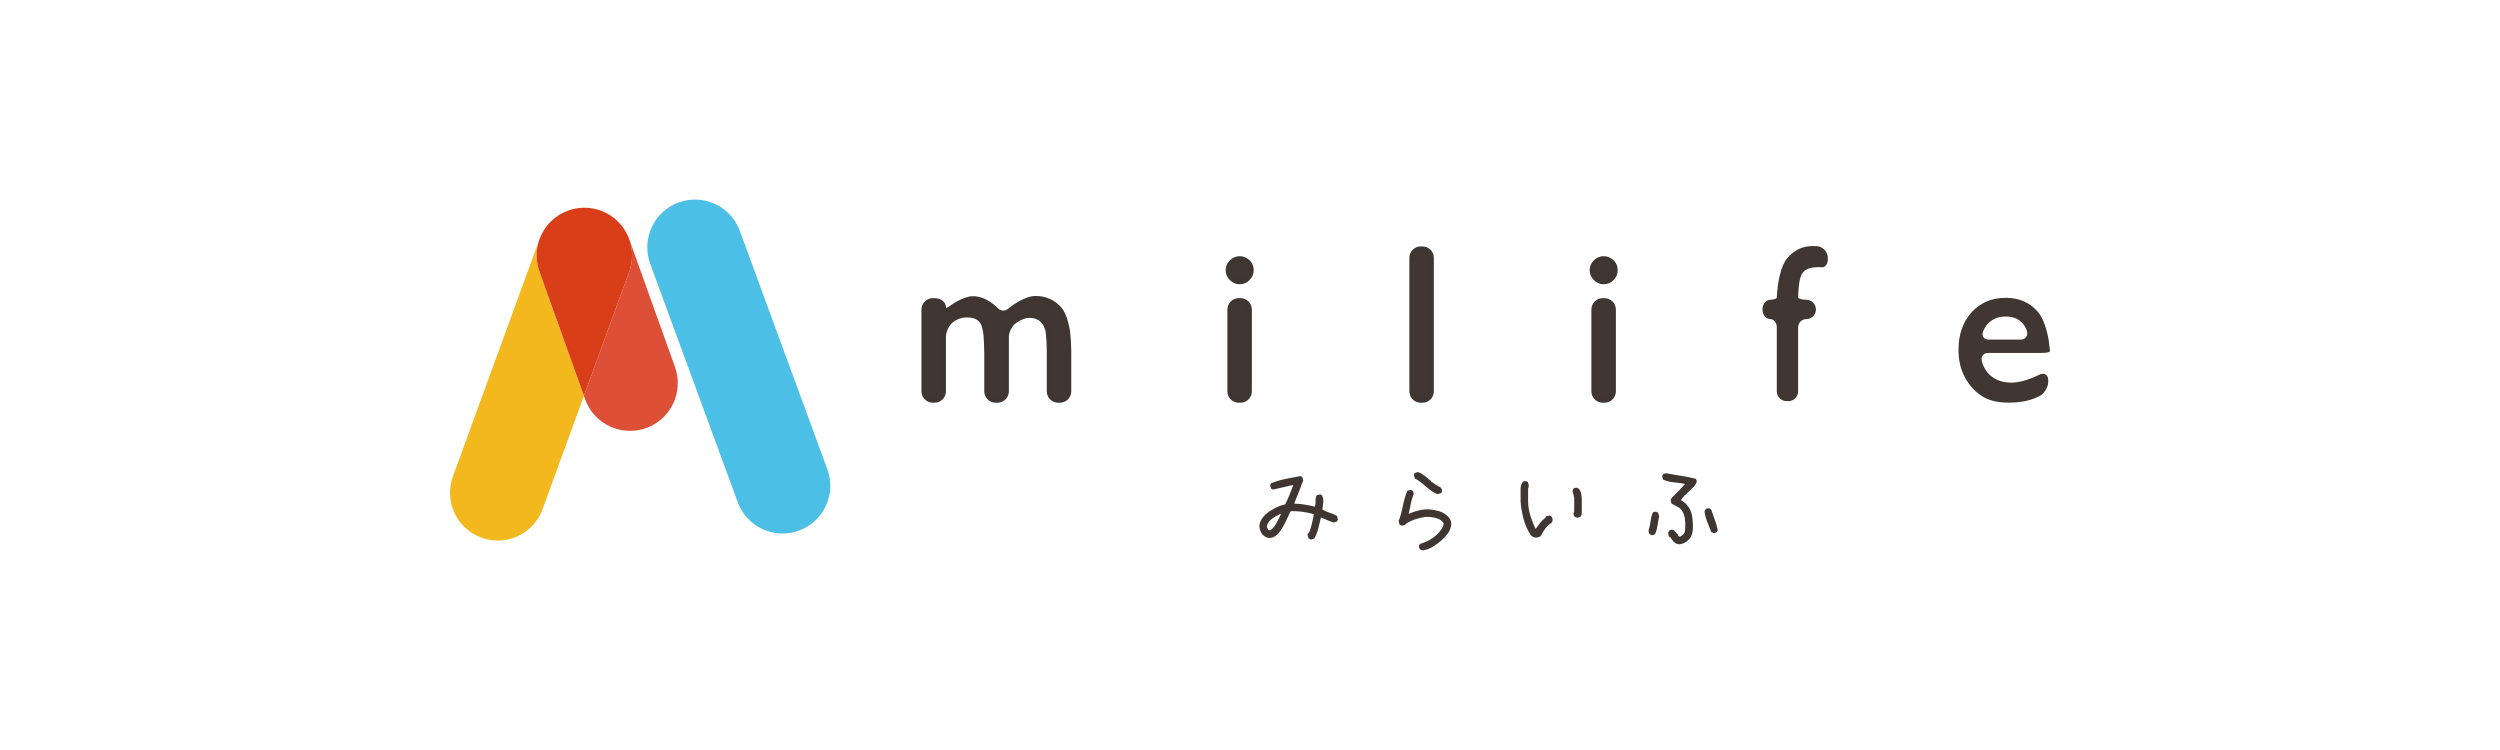 <?xml version="1.0" encoding="utf-8"?>
<!-- Generator: Adobe Illustrator 29.5.1, SVG Export Plug-In . SVG Version: 9.03 Build 0)  -->
<svg version="1.0" id="レイヤー_1" xmlns="http://www.w3.org/2000/svg" xmlns:xlink="http://www.w3.org/1999/xlink" x="0px"
	 y="0px" viewBox="0 0 200 60" style="enable-background:new 0 0 200 60;" xml:space="preserve">
<style type="text/css">
	.st0{fill:#4CBFE6;}
	.st1{fill:#DD4F36;}
	.st2{fill:#F4B81F;}
	.st3{fill:#D83F18;}
	.st4{fill:#403631;}
	.st5{fill:#403632;}
</style>
<g>
	<g>
		<path class="st0" d="M55.602,15.966c-0.437,0-0.882,0.076-1.317,0.235
			c-1.979,0.726-2.995,2.92-2.268,4.9l7.003,19.077
			c0.567,1.545,2.029,2.503,3.585,2.503c0.436,0,0.882-0.076,1.315-0.235
			c1.979-0.727,2.995-2.92,2.268-4.9L59.185,18.469
			C58.619,16.925,57.159,15.966,55.602,15.966"/>
		<path class="st1" d="M43.246,18.919c-0.035,0.081-0.067,0.162-0.097,0.246l0.013-0.036
			C43.188,19.057,43.216,18.987,43.246,18.919 M43.251,18.907
			c-0.001,0.002-0.002,0.003-0.002,0.005C43.249,18.911,43.25,18.909,43.251,18.907
			 M49.196,17.506c1.2,1.003,1.706,2.687,1.139,4.241l-3.621,9.922l0.096,0.268
			c0.559,1.56,2.028,2.532,3.595,2.532c0.427,0,0.862-0.072,1.287-0.224
			c1.985-0.711,3.019-2.896,2.308-4.882l-3.656-10.212
			C50.105,18.486,49.702,17.928,49.196,17.506 M49.183,17.495
			c0,0,0.001,0.001,0.001,0.001C49.184,17.496,49.184,17.495,49.183,17.495
			 M48.802,17.217c0.001,0.001,0.003,0.002,0.004,0.003
			C48.805,17.219,48.803,17.218,48.802,17.217 M46.75,16.617
			c-0.427,0-0.862,0.072-1.288,0.225c-0.668,0.239-1.228,0.645-1.65,1.154
			c0.725-0.871,1.807-1.378,2.939-1.378c0.434-0,0.876,0.075,1.307,0.232
			c0.262,0.096,0.507,0.217,0.734,0.36C48.187,16.828,47.479,16.617,46.75,16.617
			"/>
		<path class="st2" d="M43.149,19.164l-6.917,18.951c-0.723,1.981,0.297,4.173,2.277,4.896
			c0.432,0.158,0.874,0.232,1.309,0.232c1.558,0,3.021-0.961,3.587-2.51
			l3.308-9.065l-3.56-9.944C42.846,20.863,42.865,19.964,43.149,19.164
			 M43.248,18.912c-0.001,0.002-0.002,0.004-0.003,0.006
			C43.246,18.917,43.247,18.914,43.248,18.912 M43.812,17.997
			c-0.225,0.27-0.415,0.575-0.561,0.911
			C43.394,18.58,43.583,18.273,43.812,17.997 M49.185,17.496
			c0.004,0.003,0.008,0.007,0.012,0.01C49.192,17.503,49.189,17.499,49.185,17.496
			 M48.806,17.22c0.131,0.084,0.257,0.175,0.377,0.275
			C49.064,17.397,48.938,17.305,48.806,17.22 M48.792,17.211
			c0.003,0.002,0.007,0.004,0.01,0.006C48.798,17.215,48.795,17.213,48.792,17.211
			"/>
		<path class="st3" d="M46.751,16.618c-1.131,0-2.214,0.507-2.939,1.378
			c-0.229,0.276-0.418,0.583-0.561,0.911c-0.001,0.002-0.002,0.003-0.002,0.005
			c-0.001,0.002-0.002,0.004-0.003,0.006c-0.03,0.069-0.058,0.139-0.084,0.21
			l-0.013,0.036c-0.283,0.8-0.303,1.699,0.005,2.56l3.56,9.944l3.621-9.922
			c0.567-1.554,0.062-3.238-1.139-4.241c-0.004-0.003-0.008-0.007-0.012-0.01
			c-0-0-0.001-0.001-0.001-0.001c-0.12-0.099-0.246-0.191-0.377-0.275
			c-0.001-0.001-0.003-0.002-0.004-0.003c-0.003-0.002-0.007-0.004-0.01-0.006
			c-0.227-0.143-0.472-0.265-0.734-0.36
			C47.627,16.693,47.185,16.618,46.751,16.618"/>
	</g>
	<g>
		<path class="st4" d="M104.905,43.173l-0.215-0.092l-0.092-0.292l0.077-0.154l0.077-0.077
			c0.083-0.231,0.151-0.464,0.209-0.7c0.055-0.235,0.105-0.477,0.145-0.723
			c-0.277-0.081-0.56-0.143-0.852-0.185c-0.292-0.042-0.594-0.062-0.901-0.062
			l-0.123,0.031c-0.132,0.308-0.277,0.615-0.431,0.923
			c-0.154,0.308-0.338,0.597-0.554,0.869c-0.102,0.103-0.215,0.185-0.341,0.246
			s-0.264,0.088-0.418,0.077c-0.166-0.031-0.314-0.108-0.446-0.231
			c-0.092-0.103-0.166-0.217-0.215-0.341c-0.052-0.126-0.077-0.261-0.077-0.404
			c0.018-0.174,0.074-0.335,0.16-0.484c0.089-0.149,0.197-0.289,0.332-0.423
			c0.234-0.195,0.486-0.361,0.75-0.5c0.261-0.138,0.538-0.238,0.824-0.3
			c0.123-0.246,0.24-0.5,0.348-0.761c0.108-0.261,0.206-0.52,0.298-0.777
			h-0.092c-0.255,0.062-0.51,0.12-0.76,0.177
			c-0.252,0.057-0.504,0.115-0.763,0.177l-0.16-0.077l-0.077-0.277l0.077-0.154
			c0.384-0.149,0.772-0.264,1.159-0.346c0.391-0.081,0.784-0.158,1.184-0.231
			l0.154,0.077l0.077,0.277c-0.123,0.312-0.243,0.623-0.36,0.93
			c-0.12,0.308-0.24,0.615-0.363,0.923c0.289,0.011,0.566,0.035,0.84,0.077
			c0.271,0.042,0.541,0.097,0.806,0.169c0.052-0.143,0.074-0.297,0.062-0.461
			c-0.009-0.165,0.022-0.312,0.092-0.446l0.277-0.077l0.154,0.077
			c0.089,0.185,0.117,0.389,0.086,0.615l-0.062,0.523
			c0.184,0.103,0.378,0.188,0.584,0.254c0.203,0.066,0.4,0.151,0.584,0.254
			l0.077,0.292l-0.077,0.154l-0.277,0.077c-0.175-0.051-0.344-0.115-0.507-0.192
			c-0.166-0.077-0.332-0.146-0.501-0.208c-0.062,0.277-0.126,0.558-0.2,0.841
			c-0.071,0.286-0.172,0.555-0.308,0.812h-0.031v0.031L104.905,43.173z
			 M101.7,42.366c0.178-0.143,0.314-0.311,0.406-0.5
			c0.092-0.189,0.191-0.377,0.292-0.561l0.077-0.2h-0.031
			c-0.154,0.072-0.305,0.151-0.455,0.238c-0.154,0.088-0.295,0.197-0.427,0.331
			c-0.123,0.143-0.197,0.303-0.215,0.477l0.108,0.231l0.138,0.046L101.7,42.366z"
			/>
		<path class="st4" d="M113.811,44.034l-0.215-0.092c-0.061-0.072-0.089-0.166-0.077-0.284
			l0.077-0.146c0.277-0.077,0.538-0.186,0.784-0.326
			c0.246-0.141,0.474-0.32,0.683-0.535c0.114-0.128,0.212-0.254,0.292-0.377
			c0.083-0.123,0.129-0.261,0.138-0.415c-0.123-0.189-0.295-0.318-0.514-0.384
			c-0.145-0.046-0.292-0.081-0.446-0.103c-0.154-0.025-0.314-0.031-0.477-0.02
			c-0.289,0.035-0.563,0.098-0.827,0.189c-0.264,0.089-0.514,0.208-0.75,0.357
			v0.023c-0.092,0.092-0.209,0.134-0.354,0.123l-0.16-0.069l-0.077-0.284
			c0.148-0.389,0.261-0.793,0.338-1.21c0.077-0.418,0.197-0.824,0.36-1.219
			l0.277-0.077l0.148,0.077c0.062,0.077,0.086,0.174,0.077,0.292
			c-0.105,0.246-0.178,0.503-0.228,0.769c-0.049,0.266-0.105,0.523-0.166,0.769
			h0.031c0.252-0.108,0.517-0.195,0.793-0.261
			c0.277-0.066,0.563-0.095,0.861-0.085c0.265,0.031,0.52,0.081,0.766,0.154
			c0.243,0.072,0.461,0.2,0.655,0.384c0.105,0.092,0.181,0.197,0.237,0.315
			c0.052,0.118,0.074,0.246,0.065,0.384c-0.031,0.246-0.12,0.471-0.265,0.672
			c-0.148,0.203-0.317,0.394-0.514,0.574c-0.218,0.189-0.452,0.36-0.698,0.512
			C114.38,43.889,114.106,43.988,113.811,44.034z M114.995,39.536
			c-0.175-0.066-0.335-0.157-0.486-0.269c-0.148-0.112-0.298-0.228-0.452-0.346
			c-0.135-0.134-0.274-0.254-0.424-0.361c-0.148-0.108-0.298-0.205-0.452-0.292
			l-0.077-0.277l0.077-0.154l0.277-0.077c0.185,0.077,0.357,0.181,0.523,0.311
			c0.163,0.132,0.323,0.261,0.477,0.389l0.015,0.046
			c0.132,0.097,0.264,0.188,0.391,0.269c0.129,0.081,0.261,0.158,0.4,0.231
			c0.074,0.088,0.105,0.189,0.092,0.308l-0.077,0.138L114.995,39.536z"/>
		<path class="st4" d="M122.822,43.004c-0.126-0.02-0.243-0.077-0.344-0.169
			c-0.274-0.415-0.467-0.849-0.587-1.299c-0.123-0.451-0.203-0.915-0.243-1.392
			v-1.046c0-0.2,0.055-0.377,0.169-0.531c0.065-0.062,0.157-0.088,0.277-0.077
			l0.145,0.077l0.071,0.3l-0.061,0.231v1.046
			c0.009,0.384,0.074,0.763,0.188,1.135c0.117,0.371,0.252,0.713,0.412,1.026
			h0.015c0.092-0.138,0.203-0.289,0.329-0.454
			c0.129-0.165,0.274-0.308,0.44-0.431l0.052-0.108l0.286-0.077l0.145,0.077
			c0.077,0.108,0.105,0.226,0.086,0.354l-0.086,0.177h-0.015v-0.008
			c-0.178,0.123-0.326,0.258-0.44,0.403c-0.117,0.148-0.215,0.3-0.298,0.458
			l-0.077,0.154h-0.031l-0.022,0.046C123.111,42.978,122.975,43.014,122.822,43.004z
			 M126.198,41.428l-0.225-0.092c-0.077-0.088-0.105-0.189-0.083-0.308l0.046-0.115
			V39.859c-0.031-0.205-0.077-0.403-0.138-0.592l0.077-0.169
			c0.065-0.062,0.16-0.088,0.283-0.077l0.148,0.077
			c0.092,0.112,0.151,0.234,0.181,0.361c0.028,0.128,0.046,0.261,0.055,0.4
			v1.169c0,0.118-0.034,0.22-0.108,0.308L126.198,41.428z"/>
		<path class="st4" d="M132.112,42.812l-0.154-0.085l-0.077-0.277
			c0.077-0.235,0.129-0.48,0.16-0.73c0.031-0.251,0.089-0.487,0.178-0.707
			c0.065-0.062,0.157-0.085,0.277-0.069l0.16,0.077l0.077,0.284
			c-0.049,0.241-0.095,0.483-0.129,0.727c-0.037,0.243-0.101,0.472-0.194,0.687
			C132.331,42.792,132.229,42.822,132.112,42.812z M134.327,43.55
			c-0.181-0.02-0.335-0.103-0.471-0.246l-0.221-0.315h-0.04
			c-0.102-0.097-0.148-0.223-0.138-0.377l0.077-0.154
			c0.074-0.062,0.166-0.088,0.286-0.077l0.145,0.077l0.04,0.077l0.046,0.038
			l0.138,0.146l0.129,0.208h0.101c0.141-0.072,0.258-0.177,0.344-0.315
			c0.031-0.128,0.049-0.258,0.055-0.392c0.003-0.134,0.006-0.269,0.006-0.407
			c-0.009-0.226-0.046-0.44-0.111-0.641c-0.065-0.203-0.181-0.381-0.351-0.535
			c-0.215-0.128-0.427-0.243-0.637-0.346l-0.077-0.284l0.092-0.185l0.621-0.623
			l0.44-0.477c-0.298-0.066-0.597-0.112-0.901-0.138
			c-0.301-0.026-0.587-0.097-0.852-0.215l-0.077-0.269l0.077-0.161
			c0.08-0.057,0.185-0.08,0.308-0.069c0.387,0.077,0.775,0.143,1.159,0.2
			c0.384,0.057,0.766,0.134,1.138,0.231c0.068,0.072,0.092,0.166,0.077,0.284
			l-0.108,0.2l-0.129,0.161l-0.677,0.661h-0.031l-0.317,0.4
			c0.175,0.092,0.332,0.215,0.471,0.369c0.218,0.246,0.36,0.527,0.418,0.846
			c0.059,0.318,0.083,0.649,0.074,0.992c0,0.158-0.018,0.312-0.055,0.457
			c-0.034,0.148-0.095,0.281-0.185,0.404h-0.031l-0.046,0.092l-0.098,0.054v0.038
			C134.822,43.422,134.591,43.519,134.327,43.55z M137.116,42.665l-0.215-0.1
			c-0.102-0.277-0.209-0.549-0.323-0.82c-0.111-0.268-0.185-0.554-0.215-0.856
			l0.086-0.146c0.065-0.062,0.157-0.088,0.277-0.077l0.16,0.077
			c0.092,0.277,0.191,0.55,0.292,0.823c0.105,0.272,0.184,0.557,0.246,0.853
			l-0.077,0.146L137.116,42.665z"/>
	</g>
	<g>
		<path class="st5" d="M81.072,25.768c-0.303,0.255-0.551,0.787-0.551,1.183v4.358
			c0,0.396-0.324,0.72-0.72,0.72h-0.147c-0.396,0-0.72-0.324-0.72-0.72
			V28.304c0-0.396-0.026-1.043-0.057-1.437c0,0-0.062-0.785-0.3-1.136
			c-0.237-0.35-0.65-0.524-1.24-0.524c-0.33,0-0.632,0.074-0.908,0.226
			c-0.275,0.15-0.426,0.297-0.426,0.297c-0.284,0.276-0.516,0.826-0.516,1.221
			v4.358c0,0.396-0.324,0.72-0.72,0.72H74.628c-0.396,0-0.72-0.324-0.72-0.72
			v-6.545c0-0.396,0.324-0.72,0.72-0.72h0.14c0.396,0,0.72,0.236,0.72,0.525
			c0,0.289,0.258,0.329,0.574,0.09c0,0,1.018-0.772,1.787-0.772
			c1.013,0,1.863,0.914,1.863,0.914c0.27,0.29,0.738,0.318,1.04,0.062
			c0,0,1.176-0.993,2.096-0.993c0.776,0,1.413,0.283,1.914,0.85
			c0.501,0.567,0.663,1.88,0.663,1.88c0.049,0.393,0.088,1.038,0.088,1.434
			v3.273c0,0.396-0.324,0.72-0.72,0.72h-0.14
			c-0.396,0-0.72-0.324-0.72-0.72v-3.29c0-0.396-0.037-1.041-0.083-1.435
			c0,0-0.053-0.46-0.326-0.812c-0.271-0.353-0.662-0.529-1.17-0.529
			C81.699,25.241,81.072,25.768,81.072,25.768z"/>
		<path class="st4" d="M84.792,32.218h-0.14c-0.502,0-0.91-0.408-0.91-0.91v-3.29
			c0-0.393-0.037-1.027-0.082-1.413c-0.001-0.004-0.052-0.415-0.288-0.718
			c-0.236-0.307-0.569-0.456-1.02-0.456c-0.575,0-1.153,0.478-1.159,0.482
			l-0.122-0.146l0.122,0.146c-0.262,0.22-0.483,0.694-0.483,1.037v4.357
			c0,0.502-0.408,0.91-0.91,0.91h-0.148c-0.502,0-0.91-0.408-0.91-0.91
			v-3.003c0-0.395-0.025-1.034-0.056-1.422c-0.017-0.205-0.096-0.792-0.268-1.045
			c-0.201-0.296-0.555-0.441-1.082-0.441c-0.298,0-0.572,0.068-0.816,0.202
			c-0.246,0.135-0.384,0.265-0.385,0.267c-0.249,0.241-0.459,0.738-0.459,1.085
			v4.357c0,0.502-0.408,0.91-0.91,0.91h-0.14
			c-0.502,0-0.91-0.408-0.91-0.91v-6.544c0-0.502,0.408-0.911,0.91-0.911
			h0.14c0.502,0,0.91,0.321,0.91,0.715l0.01,0.059
			c0.009-0.002,0.101-0.001,0.258-0.12c0.044-0.033,1.079-0.81,1.902-0.81
			c1.084,0,1.965,0.935,2.002,0.974c0.201,0.218,0.55,0.238,0.778,0.046
			c0.05-0.042,1.24-1.038,2.219-1.038c0.829,0,1.521,0.307,2.057,0.915
			c0.534,0.604,0.703,1.927,0.71,1.983c0.049,0.401,0.089,1.055,0.089,1.458
			v3.272C85.702,31.81,85.295,32.218,84.792,32.218z M82.353,25.051
			c0.569,0,1.013,0.203,1.322,0.604c0.301,0.389,0.361,0.886,0.364,0.907
			c0.046,0.398,0.084,1.052,0.084,1.457v3.29c0,0.292,0.237,0.529,0.529,0.529
			h0.14c0.292,0,0.529-0.237,0.529-0.529v-3.272c0-0.39-0.039-1.023-0.087-1.411
			c-0.001-0.013-0.161-1.263-0.617-1.778c-0.467-0.529-1.046-0.786-1.772-0.786
			c-0.839,0-1.962,0.939-1.973,0.949c-0.38,0.319-0.966,0.285-1.302-0.079
			c-0.008-0.008-0.808-0.853-1.723-0.853c-0.695,0-1.662,0.726-1.672,0.733
			c-0.244,0.186-0.485,0.24-0.663,0.153c-0.137-0.068-0.216-0.212-0.216-0.395
			c0-0.179-0.247-0.335-0.529-0.335h-0.14c-0.292,0-0.529,0.238-0.529,0.53
			v6.544c0,0.292,0.237,0.529,0.529,0.529h0.14c0.292,0,0.529-0.237,0.529-0.529
			v-4.357c0-0.449,0.252-1.046,0.574-1.358c0.007-0.007,0.172-0.167,0.467-0.328
			c0.3-0.165,0.637-0.249,0.999-0.249c0.654,0,1.124,0.205,1.397,0.608
			c0.259,0.381,0.325,1.142,0.332,1.228c0.032,0.397,0.058,1.048,0.058,1.452
			v3.003c0,0.292,0.237,0.529,0.529,0.529h0.148c0.292,0,0.529-0.237,0.529-0.529
			v-4.357c0-0.454,0.272-1.037,0.619-1.328
			C80.977,25.599,81.637,25.051,82.353,25.051z"/>
		<path class="st5" d="M99.161,20.685c0.26,0,0.484,0.089,0.668,0.269
			c0.185,0.179,0.278,0.399,0.278,0.66c0,0.254-0.093,0.474-0.278,0.66
			c-0.185,0.185-0.408,0.278-0.668,0.278c-0.243,0-0.457-0.094-0.642-0.283
			c-0.185-0.187-0.278-0.407-0.278-0.655c0-0.243,0.093-0.459,0.278-0.647
			C98.703,20.779,98.918,20.685,99.161,20.685z M98.38,24.763
			c0-0.396,0.324-0.72,0.72-0.72h0.14c0.396,0,0.72,0.324,0.72,0.72v6.545
			c0,0.396-0.324,0.72-0.72,0.72h-0.14c-0.396,0-0.72-0.324-0.72-0.72
			V24.763z"/>
		<path class="st4" d="M99.239,32.218h-0.14c-0.502,0-0.91-0.408-0.91-0.91v-6.544
			c0-0.502,0.408-0.911,0.91-0.911h0.14c0.502,0,0.91,0.409,0.91,0.911v6.544
			C100.149,31.81,99.741,32.218,99.239,32.218z M99.099,24.234
			c-0.292,0-0.529,0.238-0.529,0.53v6.544c0,0.292,0.237,0.529,0.529,0.529h0.14
			c0.292,0,0.529-0.237,0.529-0.529v-6.544c0-0.292-0.237-0.53-0.529-0.53
			H99.099z M99.161,22.741c-0.295,0-0.557-0.114-0.778-0.34
			c-0.221-0.223-0.332-0.488-0.332-0.788c0-0.293,0.112-0.555,0.332-0.78
			c0.456-0.462,1.151-0.432,1.579-0.015c0.223,0.214,0.335,0.483,0.335,0.796
			c0,0.304-0.112,0.572-0.333,0.793C99.742,22.629,99.472,22.741,99.161,22.741z
			 M99.161,20.875c-0.192,0-0.358,0.074-0.506,0.225
			c-0.15,0.152-0.223,0.32-0.223,0.513c0,0.198,0.073,0.369,0.223,0.521
			c0.311,0.319,0.753,0.291,1.04,0.004c0.149-0.151,0.222-0.322,0.222-0.525
			c0-0.209-0.072-0.38-0.219-0.523C99.547,20.946,99.372,20.875,99.161,20.875z"/>
		<path class="st5" d="M112.939,20.624c0-0.396,0.324-0.72,0.72-0.72h0.14
			c0.396,0,0.72,0.324,0.72,0.72v10.684c0,0.396-0.324,0.72-0.72,0.72
			h-0.14c-0.396,0-0.72-0.324-0.72-0.72V20.624z"/>
		<path class="st4" d="M113.799,32.218h-0.14c-0.502,0-0.91-0.408-0.91-0.91V20.624
			c0-0.502,0.408-0.911,0.91-0.911h0.14c0.502,0,0.91,0.409,0.91,0.911v10.684
			C114.709,31.81,114.301,32.218,113.799,32.218z M113.659,20.094
			c-0.292,0-0.529,0.238-0.529,0.53v10.684c0,0.292,0.237,0.529,0.529,0.529
			h0.14c0.292,0,0.529-0.237,0.529-0.529V20.624c0-0.292-0.237-0.53-0.529-0.53
			H113.659z"/>
		<path class="st5" d="M128.281,20.685c0.26,0,0.484,0.089,0.668,0.269
			c0.185,0.179,0.278,0.399,0.278,0.66c0,0.254-0.093,0.474-0.278,0.66
			c-0.185,0.185-0.408,0.278-0.668,0.278c-0.243,0-0.457-0.094-0.642-0.283
			c-0.185-0.187-0.278-0.407-0.278-0.655c0-0.243,0.093-0.459,0.278-0.647
			C127.824,20.779,128.038,20.685,128.281,20.685z M127.5,24.763
			c0-0.396,0.324-0.72,0.72-0.72h0.14c0.396,0,0.72,0.324,0.72,0.72v6.545
			c0,0.396-0.324,0.72-0.72,0.72h-0.14c-0.396,0-0.72-0.324-0.72-0.72
			V24.763z"/>
		<path class="st4" d="M128.36,32.218h-0.14c-0.502,0-0.91-0.408-0.91-0.91v-6.544
			c0-0.502,0.408-0.911,0.91-0.911h0.14c0.502,0,0.91,0.409,0.91,0.911v6.544
			C129.27,31.81,128.862,32.218,128.36,32.218z M128.22,24.234
			c-0.292,0-0.529,0.238-0.529,0.53v6.544c0,0.292,0.237,0.529,0.529,0.529h0.14
			c0.292,0,0.529-0.237,0.529-0.529v-6.544c0-0.292-0.237-0.53-0.529-0.53
			H128.22z M128.281,22.741c-0.295,0-0.557-0.114-0.778-0.34
			c-0.221-0.223-0.332-0.488-0.332-0.788c0-0.293,0.112-0.555,0.332-0.78
			c0.456-0.462,1.151-0.432,1.579-0.015c0.223,0.214,0.335,0.483,0.335,0.796
			c0,0.304-0.112,0.572-0.333,0.793C128.863,22.629,128.593,22.741,128.281,22.741z
			 M128.281,20.875c-0.192,0-0.358,0.074-0.506,0.225
			c-0.15,0.152-0.223,0.32-0.223,0.513c0,0.198,0.073,0.369,0.223,0.521
			c0.311,0.319,0.753,0.291,1.04,0.004c0.149-0.151,0.222-0.322,0.222-0.525
			c0-0.209-0.072-0.38-0.219-0.523C128.668,20.946,128.493,20.875,128.281,20.875z"/>
		<path class="st5" d="M141.635,24.044c0.315,0,0.573-0.107,0.573-0.239
			s0.039-0.56,0.087-0.953c0,0,0.186-1.528,0.734-2.158
			c0.545-0.631,1.201-0.946,1.965-0.946c0.33,0,0.464,0.025,0.464,0.025
			c0.389,0.072,0.708,0.455,0.708,0.851v0.105c0,0.396-0.224,0.657-0.497,0.581
			c0,0,0,0-0.232,0c-0.619,0-1.049,0.165-1.289,0.495
			c-0.239,0.33-0.299,1.044-0.299,1.044c-0.033,0.394-0.06,0.825-0.06,0.956
			s0.32,0.239,0.712,0.239c0.391,0,0.712,0.32,0.712,0.712
			c0,0.391-0.32,0.712-0.712,0.712c-0.391,0-0.712,0.324-0.712,0.72v5.121
			c0,0.396-0.324,0.72-0.72,0.72h-0.14c-0.396,0-0.72-0.324-0.72-0.72V26.187
			c0-0.396-0.258-0.72-0.573-0.72c-0.315,0-0.573-0.32-0.573-0.712
			C141.062,24.364,141.32,24.044,141.635,24.044z"/>
		<path class="st4" d="M143.067,32.091h-0.14c-0.432,0-0.783-0.351-0.783-0.783v-5.121
			c0-0.362-0.229-0.657-0.51-0.657c-0.351,0-0.636-0.348-0.636-0.775
			c0-0.427,0.285-0.775,0.636-0.775c0.306,0,0.51-0.105,0.51-0.175
			c0-0.133,0.039-0.564,0.087-0.96c0.008-0.063,0.195-1.555,0.749-2.193
			c0.555-0.642,1.232-0.968,2.013-0.968c0.332,0,0.47,0.025,0.476,0.026
			c0.418,0.077,0.759,0.487,0.759,0.914v0.105c0,0.251-0.087,0.467-0.234,0.578
			c-0.097,0.073-0.215,0.097-0.335,0.066h-0.223c-0.594,0-1.011,0.158-1.238,0.469
			c-0.226,0.312-0.287,1.005-0.288,1.013c-0.033,0.397-0.06,0.823-0.06,0.95
			c0,0.062,0.246,0.175,0.648,0.175c0.427,0,0.775,0.348,0.775,0.775
			c0,0.427-0.348,0.775-0.775,0.775c-0.358,0-0.648,0.295-0.648,0.657v5.121
			C143.85,31.74,143.499,32.091,143.067,32.091z M144.993,19.811
			c-0.742,0-1.387,0.311-1.917,0.924c-0.529,0.608-0.717,2.109-0.718,2.124
			c-0.047,0.386-0.087,0.818-0.087,0.945c0,0.197-0.327,0.302-0.636,0.302
			c-0.281,0-0.51,0.291-0.51,0.648s0.229,0.648,0.51,0.648
			c0.351,0,0.636,0.351,0.636,0.784v5.121c0,0.362,0.294,0.656,0.656,0.656h0.14
			c0.362,0,0.656-0.294,0.656-0.656v-5.121c0-0.432,0.348-0.784,0.775-0.784
			c0.358,0,0.648-0.291,0.648-0.648s-0.291-0.648-0.648-0.648
			c-0.385,0-0.775-0.104-0.775-0.302c0-0.13,0.027-0.561,0.06-0.961
			c0.002-0.03,0.064-0.736,0.311-1.077c0.252-0.346,0.703-0.521,1.341-0.521
			l0.249,0.002l0.232-0.043c0.115-0.087,0.184-0.265,0.184-0.477v-0.105
			c0-0.368-0.294-0.722-0.656-0.788C145.445,19.835,145.311,19.811,144.993,19.811z"/>
		<path class="st5" d="M163.937,28.075c0,0.055-0.324,0.1-0.72,0.1h-4.175
			c-0.396,0-0.651,0.317-0.568,0.703c0,0,0.144,0.668,0.617,1.119
			c0.471,0.451,1.08,0.677,1.826,0.677c1.041,0,2.245-0.636,2.245-0.636
			c0.35-0.185,0.636-0.012,0.636,0.384v0.105c0,0.396-0.281,0.881-0.624,1.078
			c0,0-0.344,0.197-0.82,0.336c-0.479,0.139-1.038,0.208-1.68,0.208
			c-0.879,0-1.591-0.182-2.135-0.547c-0.544-0.364-0.979-0.855-1.305-1.472
			c-0.327-0.616-0.491-1.329-0.491-2.139c0-1.215,0.345-2.203,1.033-2.964
			c0.688-0.76,1.582-1.141,2.682-1.141c1.059,0,1.903,0.369,2.534,1.111
			c0.631,0.74,0.846,2.264,0.846,2.264
			C163.892,27.654,163.937,28.02,163.937,28.075z M158.57,26.541
			c-0.117,0.378,0.111,0.688,0.507,0.688h2.579c0.396,0,0.655-0.317,0.576-0.705
			c0,0-0.084-0.412-0.42-0.753c-0.336-0.342-0.787-0.512-1.354-0.512
			s-1.031,0.17-1.393,0.512C158.703,26.112,158.57,26.541,158.57,26.541z"/>
		<path class="st4" d="M160.674,32.212c-0.888,0-1.618-0.187-2.17-0.557
			c-0.55-0.368-0.996-0.872-1.327-1.495c-0.33-0.622-0.498-1.352-0.498-2.168
			c0-1.225,0.353-2.237,1.049-3.007c0.698-0.771,1.616-1.161,2.729-1.161
			c1.074,0,1.943,0.381,2.582,1.133c0.635,0.745,0.851,2.233,0.86,2.297
			C163.949,27.606,164,28.01,164,28.074c0,0.108-0.263,0.163-0.783,0.163h-4.175
			c-0.172,0-0.319,0.065-0.413,0.183c-0.095,0.118-0.128,0.276-0.092,0.444
			c0.001,0.006,0.146,0.654,0.599,1.086c0.457,0.438,1.056,0.66,1.782,0.66
			c1.014,0,2.204-0.622,2.215-0.629c0.189-0.099,0.371-0.109,0.511-0.024
			c0.141,0.085,0.218,0.25,0.218,0.464v0.105c0,0.417-0.294,0.925-0.656,1.133
			c-0.014,0.008-0.356,0.202-0.834,0.342
			C161.889,32.141,161.318,32.212,160.674,32.212z M160.457,23.95
			c-1.075,0-1.962,0.377-2.634,1.12c-0.674,0.746-1.017,1.729-1.017,2.921
			c0,0.795,0.163,1.505,0.484,2.109c0.32,0.604,0.753,1.092,1.285,1.449
			c0.531,0.356,1.237,0.536,2.1,0.536c0.632,0,1.191-0.069,1.662-0.206
			c0.463-0.135,0.803-0.329,0.806-0.33c0.321-0.184,0.593-0.653,0.593-1.023
			v-0.105c0-0.169-0.056-0.294-0.156-0.355c-0.101-0.061-0.238-0.05-0.387,0.028
			c-0.05,0.026-1.23,0.642-2.275,0.642c-0.76,0-1.389-0.234-1.87-0.694
			c-0.481-0.459-0.629-1.123-0.635-1.151c-0.045-0.206-0.002-0.402,0.117-0.55
			c0.12-0.149,0.302-0.23,0.513-0.23h4.175c0.368,0,0.591-0.037,0.655-0.062
			c-0.007-0.095-0.046-0.406-0.098-0.778c-0.002-0.015-0.219-1.514-0.831-2.232
			C162.328,24.317,161.491,23.95,160.457,23.95z M161.655,27.292h-2.579
			c-0.212,0-0.388-0.081-0.497-0.227c-0.108-0.147-0.133-0.339-0.071-0.542
			c0.006-0.019,0.142-0.449,0.511-0.798c0.371-0.351,0.855-0.529,1.437-0.529
			c0.583,0,1.053,0.179,1.399,0.531c0.345,0.35,0.434,0.767,0.437,0.785
			c0.042,0.207-0.001,0.402-0.122,0.551
			C162.049,27.21,161.866,27.292,161.655,27.292z M160.457,25.322
			c-0.549,0-1.002,0.167-1.35,0.495c-0.345,0.326-0.475,0.74-0.476,0.743
			c-0.051,0.163-0.032,0.316,0.051,0.43c0.084,0.113,0.224,0.176,0.394,0.176
			h2.579c0.172,0,0.32-0.066,0.417-0.184c0.097-0.118,0.131-0.276,0.097-0.444
			c-0.001-0.004-0.086-0.399-0.404-0.722
			C161.444,25.488,161.004,25.322,160.457,25.322z"/>
	</g>
</g>
</svg>

